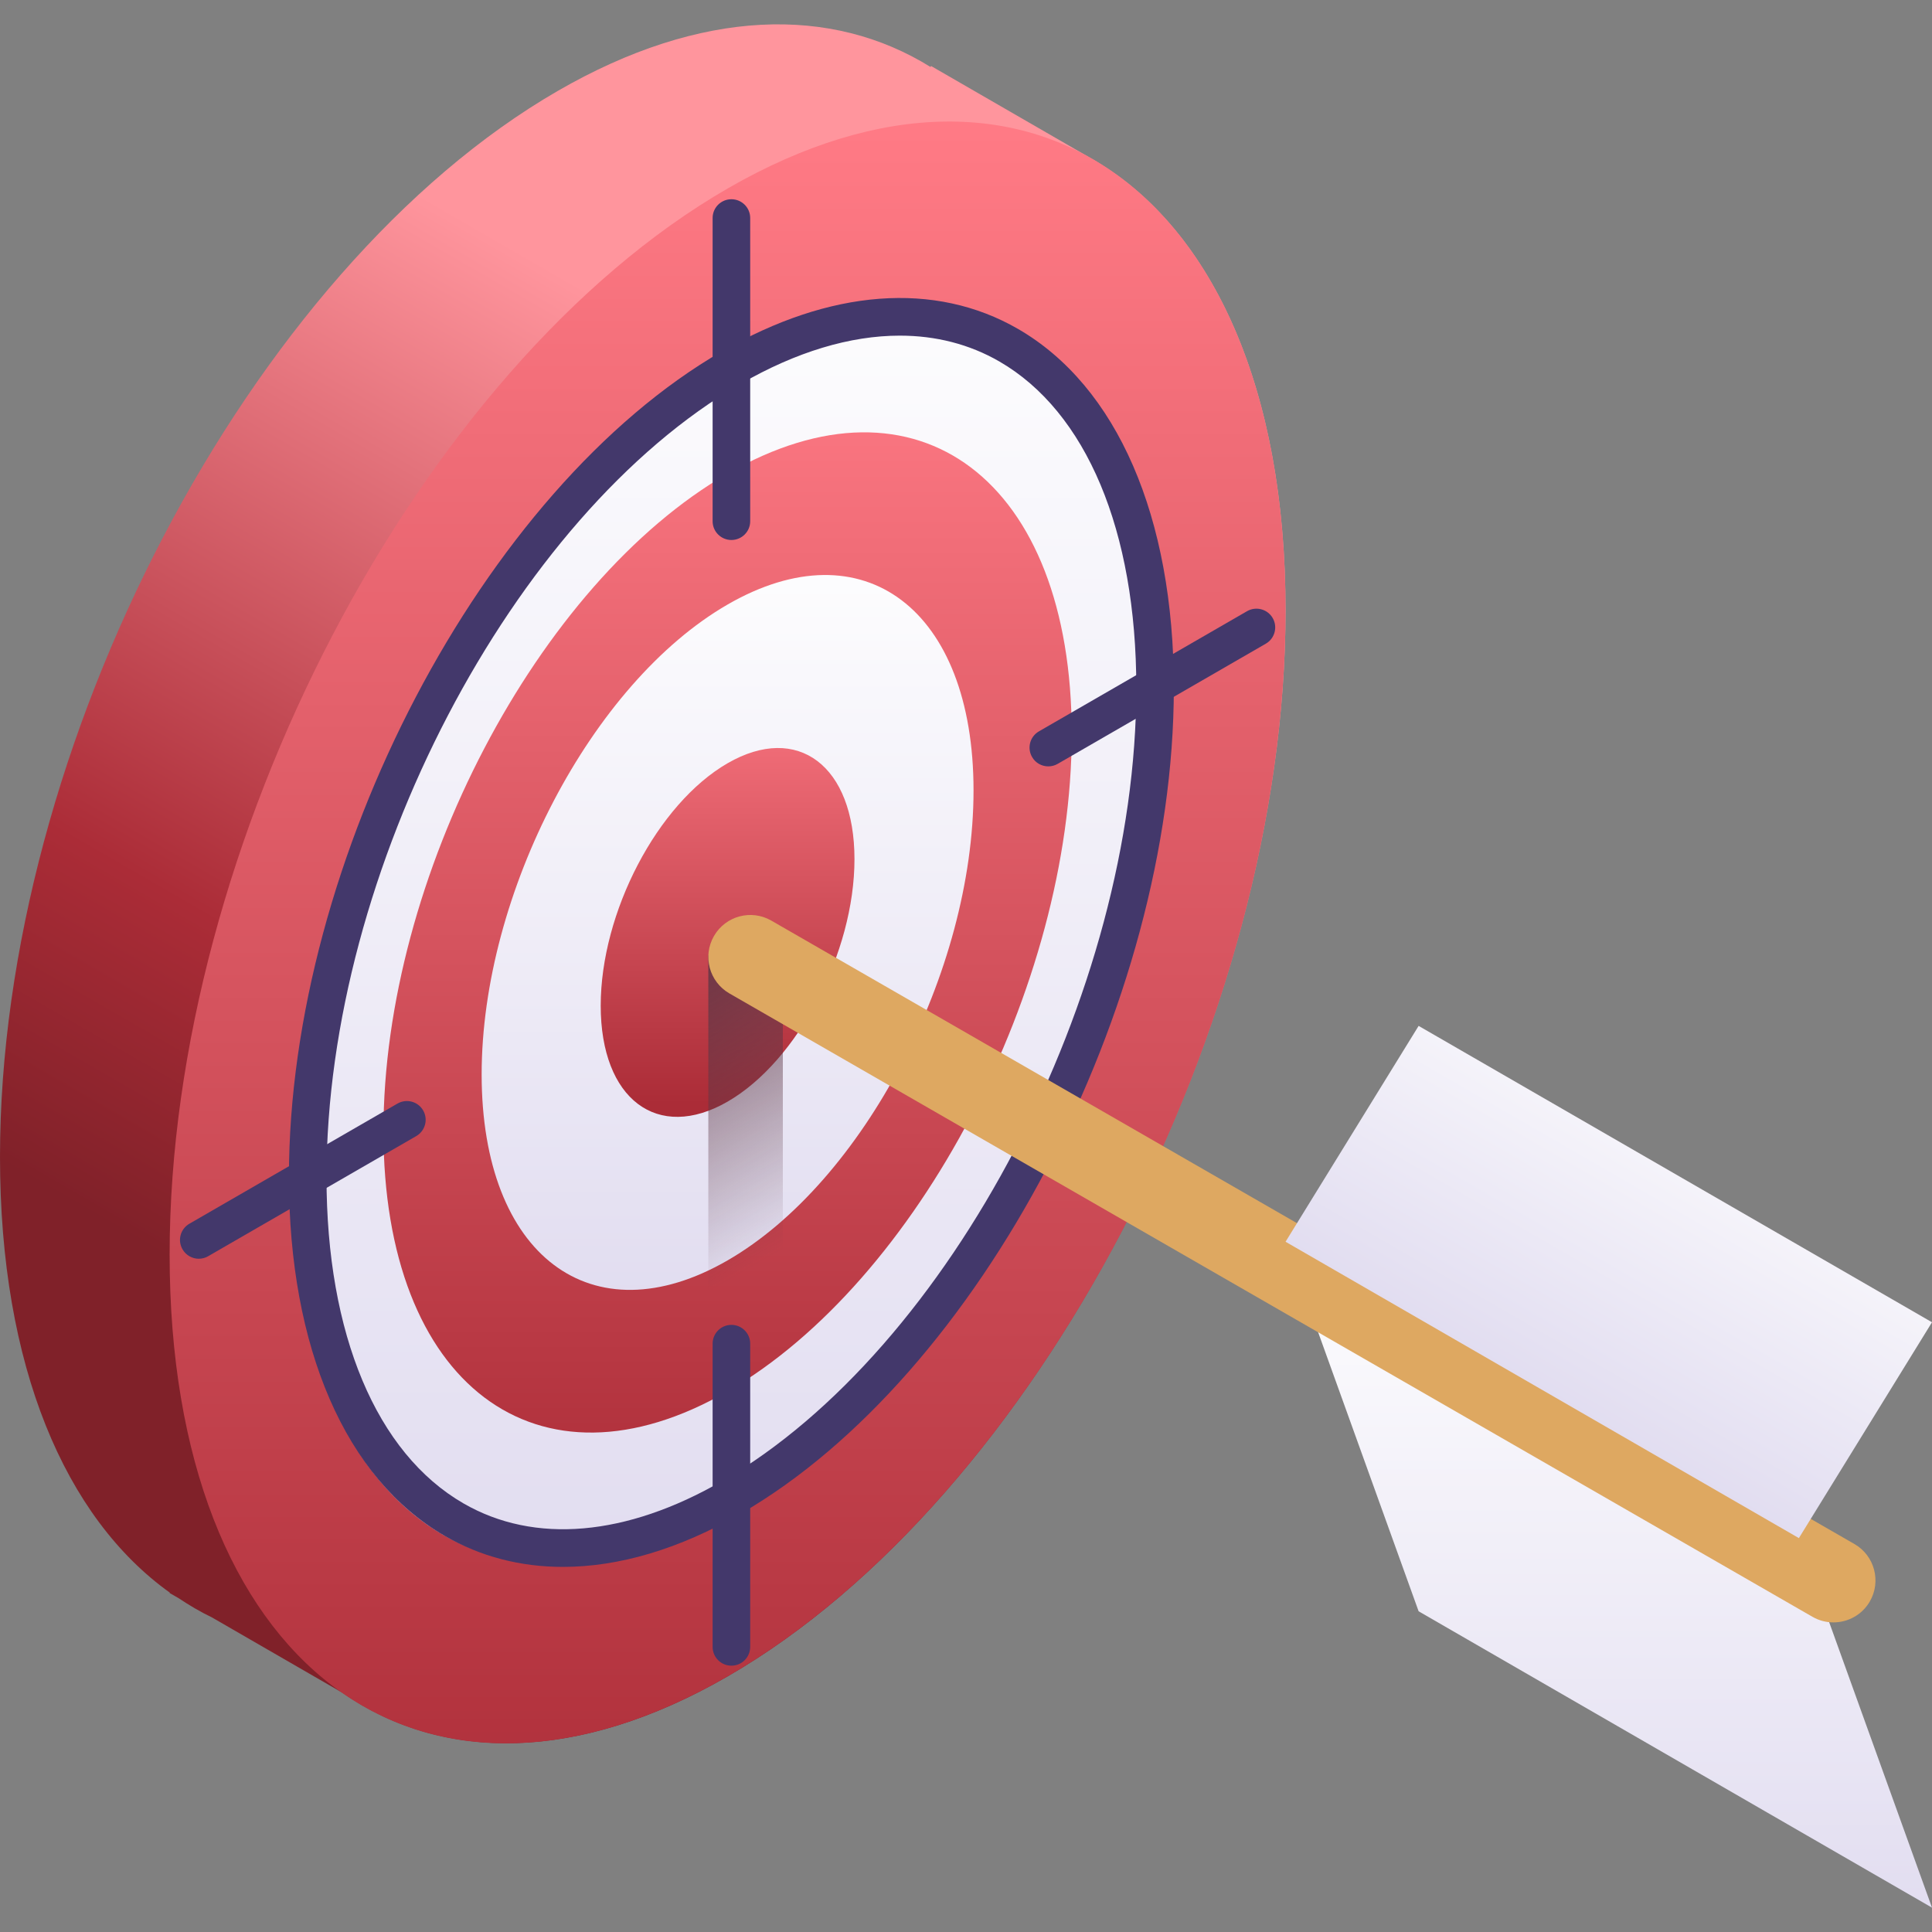 <svg xmlns="http://www.w3.org/2000/svg" width="40" height="40" viewBox="0 0 40 40" fill="none"><rect x="0" y="0" width="40" height="40" fill="#808080" stroke="none"/><g clip-path="url(#clip0_14417_8901)"><path d="M22.713 3.352L22.714 3.351L19.276 1.366L19.266 1.387C17.219 0.114 14.521 0.166 11.552 1.88C5.172 5.564 0 15.445 0 23.952C0 28.291 1.351 31.425 3.516 32.974L3.512 32.982L3.69 33.084C3.916 33.234 4.148 33.372 4.39 33.488L7.09 35.047C9.163 36.49 11.97 36.494 15.064 34.708C21.444 31.024 26.616 21.142 26.616 12.636C26.616 8.042 25.106 4.793 22.713 3.352Z" fill="url(#paint0_linear_14417_8901)"></path><path d="M26.616 12.636C26.616 21.142 21.444 31.024 15.064 34.708C8.684 38.391 3.512 34.481 3.512 25.975C3.512 17.468 8.684 7.586 15.064 3.903C21.444 0.219 26.616 4.129 26.616 12.636Z" fill="url(#paint1_linear_14417_8901)"></path><path d="M24.062 14.11C24.062 20.736 20.034 28.434 15.064 31.303C10.094 34.173 6.065 31.127 6.065 24.501C6.065 17.874 10.094 10.177 15.064 7.307C20.034 4.438 24.062 7.484 24.062 14.11Z" fill="url(#paint2_linear_14417_8901)"></path><path d="M22.189 15.192C22.189 20.438 18.999 26.533 15.064 28.805C11.129 31.077 7.939 28.665 7.939 23.419C7.939 18.172 11.129 12.078 15.064 9.806C18.999 7.534 22.189 9.945 22.189 15.192Z" fill="url(#paint3_linear_14417_8901)"></path><path d="M20.156 16.365C20.156 20.115 17.876 24.471 15.064 26.095C12.252 27.718 9.972 25.995 9.972 22.245C9.972 18.495 12.252 14.14 15.064 12.516C17.876 10.892 20.156 12.616 20.156 16.365Z" fill="url(#paint4_linear_14417_8901)"></path><path d="M17.691 17.788C17.691 19.723 16.515 21.971 15.064 22.808C13.613 23.646 12.437 22.757 12.437 20.822C12.437 18.887 13.613 16.64 15.064 15.802C16.515 14.964 17.691 15.854 17.691 17.788Z" fill="url(#paint5_linear_14417_8901)"></path><path d="M14.665 19.779H16.208V26.706H14.665V19.779Z" fill="url(#paint6_linear_14417_8901)"></path><path d="M11.655 32.441C10.776 32.441 9.95 32.228 9.209 31.8C7.158 30.616 5.982 27.908 5.982 24.37C5.982 17.797 10.005 10.127 14.949 7.273C17.183 5.983 19.36 5.818 21.077 6.81C23.127 7.994 24.303 10.702 24.303 14.241C24.303 20.814 20.281 28.483 15.337 31.338C14.067 32.071 12.815 32.441 11.655 32.441ZM18.629 6.949C17.605 6.949 16.485 7.283 15.337 7.946C10.607 10.676 6.76 18.044 6.76 24.37C6.76 27.623 7.794 30.086 9.597 31.127C11.064 31.974 12.965 31.81 14.949 30.665C19.678 27.934 23.526 20.566 23.526 14.241C23.526 10.988 22.492 8.524 20.689 7.483C20.07 7.126 19.375 6.949 18.629 6.949Z" fill="#43386B"></path><path d="M15.143 11.18C14.928 11.18 14.754 11.006 14.754 10.792V4.513C14.754 4.299 14.928 4.125 15.143 4.125C15.358 4.125 15.532 4.299 15.532 4.513V10.792C15.532 11.006 15.358 11.18 15.143 11.18Z" fill="#43386B"></path><path d="M15.143 34.486C14.928 34.486 14.754 34.312 14.754 34.097V27.819C14.754 27.604 14.928 27.43 15.143 27.43C15.358 27.43 15.532 27.604 15.532 27.819V34.097C15.532 34.312 15.358 34.486 15.143 34.486Z" fill="#43386B"></path><path d="M4.115 26.061C3.981 26.061 3.851 25.991 3.779 25.866C3.671 25.681 3.735 25.443 3.921 25.336L8.23 22.848C8.416 22.741 8.653 22.804 8.761 22.99C8.868 23.176 8.804 23.413 8.619 23.521L4.309 26.009C4.248 26.044 4.181 26.061 4.115 26.061Z" fill="#43386B"></path><path d="M21.704 15.867C21.57 15.867 21.439 15.798 21.368 15.673C21.26 15.487 21.324 15.249 21.51 15.142L25.819 12.654C26.004 12.547 26.242 12.61 26.35 12.796C26.457 12.982 26.393 13.22 26.207 13.327L21.898 15.815C21.837 15.85 21.77 15.867 21.704 15.867Z" fill="#43386B"></path><path d="M40 39.496L29.371 33.36L26.616 25.709L37.244 31.845L40 39.496Z" fill="url(#paint7_linear_14417_8901)"></path><path d="M37.959 33.59C37.812 33.59 37.662 33.553 37.525 33.474L15.1 20.567C14.684 20.326 14.542 19.795 14.782 19.379C15.022 18.963 15.553 18.82 15.969 19.06L38.395 31.968C38.811 32.208 38.953 32.74 38.713 33.156C38.552 33.434 38.26 33.59 37.959 33.59Z" fill="#DEA861"></path><path d="M40 27.376L29.371 21.24L26.616 25.709L37.244 31.845L40 27.376Z" fill="url(#paint8_linear_14417_8901)"></path></g><defs><linearGradient id="paint0_linear_14417_8901" x1="7.486" y1="28.378" x2="18.348" y2="9.564" gradientUnits="userSpaceOnUse"><stop stop-color="#802129"></stop><stop offset="0.3" stop-color="#AB2C37"></stop><stop offset="1" stop-color="#FF959D"></stop></linearGradient><linearGradient id="paint1_linear_14417_8901" x1="15.064" y1="39.117" x2="15.064" y2="2.676" gradientUnits="userSpaceOnUse"><stop stop-color="#AB2C37"></stop><stop offset="1" stop-color="#FF7A85"></stop></linearGradient><linearGradient id="paint2_linear_14417_8901" x1="15.064" y1="35.151" x2="15.064" y2="3.985" gradientUnits="userSpaceOnUse"><stop stop-color="#DFDAEF"></stop><stop offset="1" stop-color="white"></stop></linearGradient><linearGradient id="paint3_linear_14417_8901" x1="15.064" y1="31.852" x2="15.064" y2="7.175" gradientUnits="userSpaceOnUse"><stop stop-color="#AB2C37"></stop><stop offset="1" stop-color="#FF7A85"></stop></linearGradient><linearGradient id="paint4_linear_14417_8901" x1="15.064" y1="28.272" x2="15.064" y2="10.636" gradientUnits="userSpaceOnUse"><stop stop-color="#DFDAEF"></stop><stop offset="1" stop-color="white"></stop></linearGradient><linearGradient id="paint5_linear_14417_8901" x1="15.064" y1="22.854" x2="15.064" y2="13.754" gradientUnits="userSpaceOnUse"><stop stop-color="#AB2C37"></stop><stop offset="1" stop-color="#FF7A85"></stop></linearGradient><linearGradient id="paint6_linear_14417_8901" x1="13.06" y1="19.126" x2="16.767" y2="25.547" gradientUnits="userSpaceOnUse"><stop offset="0.032" stop-color="#5D3645"></stop><stop offset="1" stop-color="#5D3645" stop-opacity="0"></stop></linearGradient><linearGradient id="paint7_linear_14417_8901" x1="33.308" y1="41.033" x2="33.308" y2="25.002" gradientUnits="userSpaceOnUse"><stop stop-color="#DFDAEF"></stop><stop offset="1" stop-color="white"></stop></linearGradient><linearGradient id="paint8_linear_14417_8901" x1="33.308" y1="30.449" x2="37.717" y2="22.811" gradientUnits="userSpaceOnUse"><stop stop-color="#DFDAEF"></stop><stop offset="1" stop-color="white"></stop></linearGradient><clipPath id="clip0_14417_8901"><rect width="40" height="40" fill="white"></rect></clipPath></defs></svg>